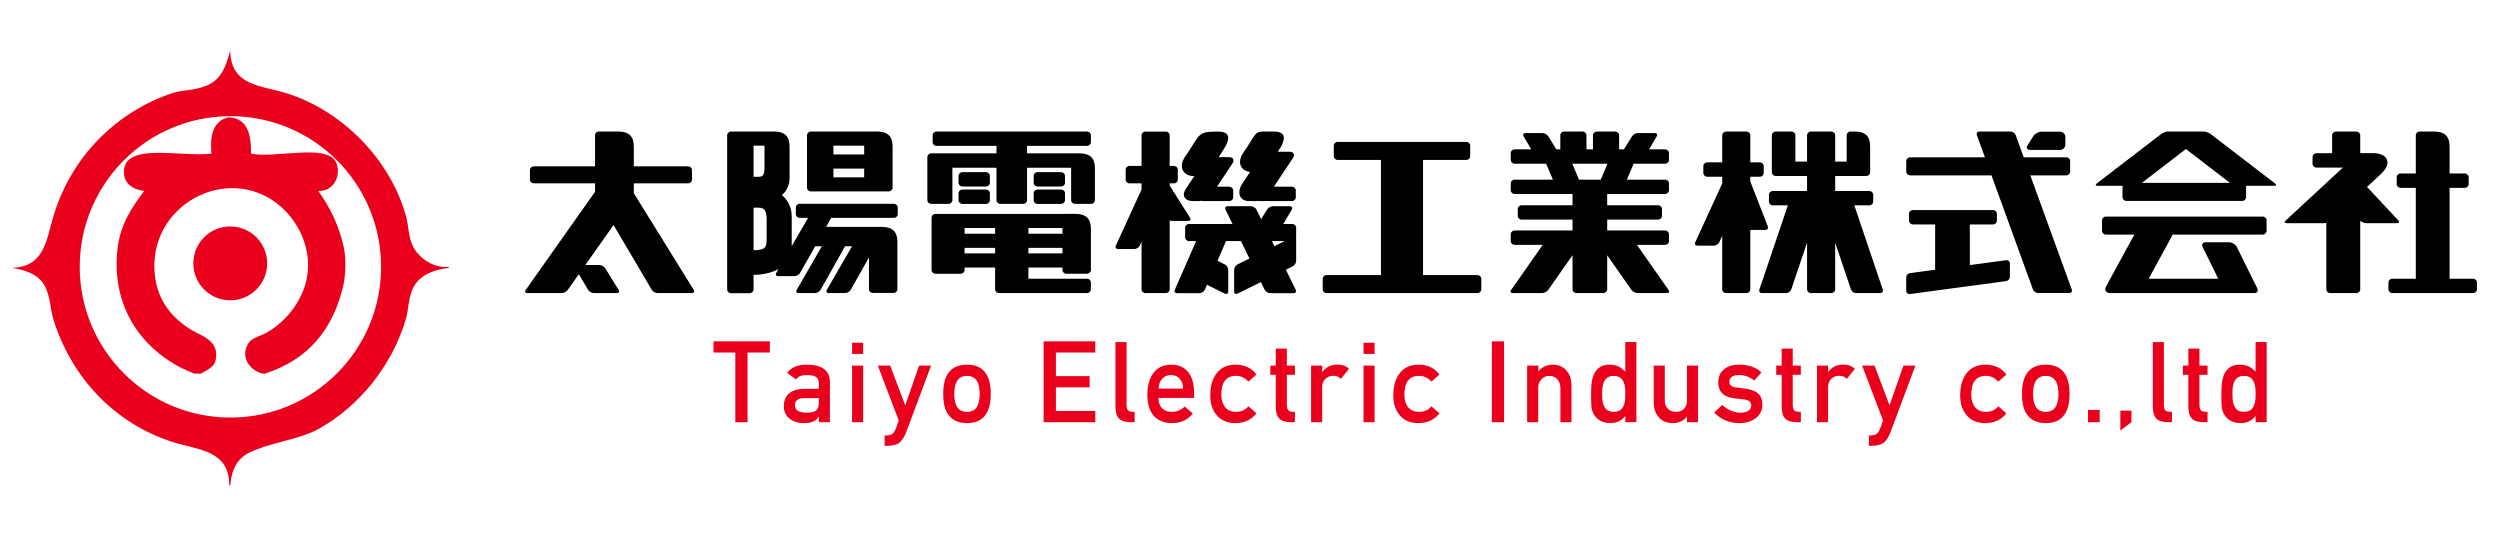 <?xml version="1.0" encoding="utf-8"?>
<!-- Generator: Adobe Illustrator 15.0.0, SVG Export Plug-In . SVG Version: 6.00 Build 0)  -->
<!DOCTYPE svg PUBLIC "-//W3C//DTD SVG 1.1//EN" "http://www.w3.org/Graphics/SVG/1.1/DTD/svg11.dtd">
<svg version="1.1" id="レイヤー_1" xmlns="http://www.w3.org/2000/svg" xmlns:xlink="http://www.w3.org/1999/xlink" x="0px"
	 y="0px" width="280px" height="60px" viewBox="0 0 280 60" enable-background="new 0 0 280 60" xml:space="preserve">
<g>
	<g>
		<path fill="#EA001C" d="M101.384,45.402L99.7,40.947h-1.384l2.341,6.144l-0.286,0.802c-0.121,0.336-0.254,0.564-0.4,0.686
			c-0.172,0.129-0.431,0.193-0.775,0.193H99.08v1.164h0.155c0.673,0,1.162-0.109,1.468-0.33c0.306-0.219,0.58-0.648,0.821-1.287
			l2.755-7.371h-1.339L101.384,45.402z M126.323,45.939c-0.099-0.121-0.149-0.328-0.149-0.621v-7.01h-1.241v7.229
			c0,0.612,0.129,1.057,0.388,1.333c0.259,0.275,0.694,0.413,1.306,0.413h0.453v-1.163h-0.181
			C126.614,46.121,126.422,46.061,126.323,45.939z M108.301,40.844c-1.776,0-2.664,1.091-2.664,3.271
			c0,0.889,0.137,1.578,0.414,2.07c0.448,0.801,1.198,1.203,2.25,1.203c1.776,0,2.665-1.092,2.665-3.273
			C110.965,41.935,110.077,40.844,108.301,40.844z M108.301,46.133c-0.949,0-1.423-0.672-1.423-2.018
			c0-1.345,0.474-2.018,1.423-2.018c0.948,0,1.423,0.673,1.423,2.018C109.724,45.461,109.249,46.133,108.301,46.133z
			 M116.888,47.284h5.782v-1.255h-4.41v-2.65h3.776v-1.255h-3.776v-2.639h4.41V38.23h-5.782V47.284z M138.422,42.098
			c0.552,0,1.017,0.216,1.397,0.646l0.906-0.801c-0.552-0.732-1.333-1.1-2.341-1.1c-0.958,0-1.681,0.344-2.173,1.035
			c-0.44,0.611-0.66,1.418-0.66,2.418c0,0.905,0.237,1.639,0.711,2.198c0.5,0.596,1.194,0.894,2.082,0.894
			c1,0,1.793-0.363,2.38-1.088l-0.906-0.801c-0.336,0.422-0.793,0.633-1.371,0.633c-0.552,0-0.975-0.188-1.268-0.564
			c-0.259-0.344-0.388-0.801-0.388-1.375C136.792,42.797,137.336,42.098,138.422,42.098z M246.338,39.046h-1.241v1.901h-0.608v1.034
			h0.608v3.557c0,0.612,0.13,1.057,0.388,1.333c0.259,0.275,0.694,0.413,1.307,0.413h0.452v-1.163h-0.181
			c-0.284,0-0.477-0.061-0.575-0.182c-0.1-0.121-0.149-0.328-0.149-0.621v-3.337h0.905v-1.034h-0.905V39.046z M131.154,40.844
			c-0.897,0-1.578,0.344-2.044,1.035c-0.405,0.594-0.607,1.366-0.607,2.314c0,0.975,0.215,1.738,0.646,2.289
			c0.474,0.604,1.186,0.906,2.134,0.906c0.965,0,1.737-0.358,2.314-1.074l-0.918-0.776c-0.405,0.397-0.888,0.595-1.448,0.595
			c-0.44,0-0.795-0.132-1.067-0.396c-0.271-0.266-0.407-0.616-0.407-1.053v-0.115h3.983v-0.543c0-0.94-0.189-1.682-0.569-2.225
			C132.731,41.162,132.059,40.844,131.154,40.844z M129.757,43.521c0.026-0.449,0.157-0.813,0.395-1.094
			c0.237-0.28,0.575-0.42,1.015-0.42c0.414,0,0.742,0.146,0.983,0.439s0.358,0.651,0.349,1.074H129.757z M95.432,39.641h1.242
			v-1.254h-1.242V39.641z M144.127,39.046h-1.242v1.901h-0.608v1.034h0.608v3.557c0,0.612,0.129,1.057,0.389,1.333
			c0.258,0.275,0.693,0.413,1.306,0.413h0.452v-1.163h-0.181c-0.284,0-0.477-0.061-0.575-0.182c-0.1-0.121-0.148-0.328-0.148-0.621
			v-3.337h0.904v-1.034h-0.904V39.046z M37.561,18.042c-1.164-1.938-6.863-0.271-9.448-0.836c0.033-2.188-0.414-3.895-2.392-4.068
			H25.6c-1.629,0.364-2.132,1.855-1.913,4.068c-3.393,0.432-9.784-1.329-9.808,2.032c-0.009,1.285,0.92,1.972,2.272,2.152
			c-1.456,1.918-2.689,3.837-2.989,6.459c-0.825,7.184,3.494,12.064,8.611,13.993h0.717c0.777-0.44,1.51-0.73,1.674-1.554
			c0.441-2.18-1.729-2.719-2.75-3.348c-2.077-1.286-3.739-3.16-4.067-6.102c-0.87-7.842,8.086-12.608,13.875-7.895
			c1.251,1.02,2.342,2.531,2.87,4.188c1.541,4.815-1.558,8.656-4.305,10.166c-0.631,0.346-1.551,0.543-1.914,1.077
			c-1.045,1.538,0.071,3.124,1.555,3.467h0.24c4.809-1.528,7.729-4.947,8.85-10.166c0.133-0.741,0.291-2.47,0-3.946
			c-0.56-2.507-1.582-4.557-2.87-6.34C37.554,21.462,38.326,19.317,37.561,18.042z M233.857,47.284h1.307v-1.37h-1.307V47.284z
			 M46.324,27.732c-0.605-1.119-0.541-2.386-0.835-3.463c-1.746-6.378-7.124-11.891-13.493-13.852
			c-2.877-0.884-6.138-0.79-6.208-4.773c-0.489,1.936-1.096,3.299-2.627,3.938c-1.365,0.573-2.753,0.481-3.819,0.835
			c-6.341,2.1-11.415,7.205-13.374,13.852C5.174,26.967,4.959,29.895,1.313,30c1.963,0.291,3.254,0.965,3.821,2.268
			c0.518,1.192,0.516,2.422,0.835,3.465c2.003,6.507,6.878,11.785,13.612,13.848c2.705,0.828,6.121,0.887,6.089,4.775h0.119
			c0.215-2.379,1.163-3.316,2.747-3.938c2.63-1.034,5.117-1.256,7.163-2.388c4.364-2.416,8.22-6.943,9.791-12.418
			c0.26-0.907,0.237-2.117,0.716-3.223c0.596-1.378,2.063-2.16,4.059-2.389v-0.118C48.516,30.089,46.915,28.822,46.324,27.732z
			 M25.807,46.766c-9.321,0-16.877-7.559-16.877-16.881c0-9.318,7.556-16.875,16.877-16.875c9.32,0,16.877,7.557,16.877,16.875
			C42.684,39.207,35.127,46.766,25.807,46.766z M95.432,47.284h1.242v-6.337h-1.242V47.284z M79.912,39.485h2.444v7.799h1.371
			v-7.799h2.496V38.23h-6.312V39.485z M90.35,40.844c-1.009,0-1.738,0.306-2.187,0.918l0.997,0.737
			c0.086-0.12,0.172-0.212,0.258-0.271c0.207-0.146,0.509-0.22,0.906-0.22c0.431,0,0.746,0.047,0.944,0.143
			c0.293,0.129,0.439,0.383,0.439,0.763v0.634H90.09c-0.689,0-1.233,0.15-1.629,0.453c-0.449,0.336-0.672,0.832-0.672,1.486
			c0,0.613,0.228,1.092,0.685,1.436c0.414,0.311,0.94,0.467,1.578,0.467c0.828,0,1.366-0.238,1.617-0.713h0.039v0.608h1.242v-4.487
			C92.949,41.494,92.083,40.844,90.35,40.844z M91.707,45.15c0,0.414-0.121,0.703-0.362,0.867c-0.207,0.137-0.535,0.206-0.983,0.206
			c-0.888,0-1.332-0.28-1.332-0.841c0-0.525,0.357-0.789,1.073-0.789h1.604V45.15z M29.925,29.498c0-2.285-1.852-4.137-4.137-4.137
			c-2.284,0-4.136,1.852-4.136,4.137c0,2.284,1.852,4.137,4.136,4.137C28.073,33.635,29.925,31.782,29.925,29.498z M204.745,41.684
			v-0.736h-1.241v6.337h1.241v-3.929c0-0.371,0.116-0.676,0.349-0.914c0.233-0.237,0.535-0.355,0.906-0.355
			c0.354,0,0.634,0.115,0.84,0.349l0.906-1.126c-0.328-0.318-0.76-0.479-1.293-0.479C205.719,40.83,205.15,41.115,204.745,41.684z
			 M188.939,44.895c0,0.37-0.113,0.669-0.342,0.896c-0.229,0.229-0.529,0.342-0.899,0.342c-0.354,0-0.649-0.117-0.886-0.354
			c-0.237-0.237-0.355-0.531-0.355-0.885v-3.947h-1.242v4.087c0,0.69,0.182,1.246,0.543,1.668c0.38,0.457,0.906,0.687,1.578,0.687
			c0.699,0,1.233-0.251,1.604-0.751v0.646h1.242v-6.337h-1.242V44.895z M200.787,39.046h-1.241v1.901h-0.608v1.034h0.608v3.557
			c0,0.612,0.13,1.057,0.388,1.333c0.259,0.275,0.694,0.413,1.307,0.413h0.453v-1.163h-0.182c-0.284,0-0.477-0.061-0.575-0.182
			c-0.1-0.121-0.149-0.328-0.149-0.621v-3.337h0.906v-1.034h-0.906V39.046z M196.674,43.896c-0.354-0.216-0.9-0.358-1.642-0.428
			c-0.518-0.043-0.858-0.107-1.022-0.193c-0.215-0.112-0.322-0.272-0.322-0.479c0-0.526,0.361-0.789,1.086-0.789
			c0.611,0,1.182,0.203,1.707,0.607l0.803-0.905c-0.621-0.577-1.453-0.866-2.496-0.866c-0.682,0-1.229,0.159-1.644,0.479
			c-0.466,0.345-0.698,0.849-0.698,1.513c0,0.94,0.487,1.514,1.461,1.721c0.216,0.043,0.553,0.087,1.01,0.129
			c0.388,0.034,0.65,0.077,0.789,0.13c0.293,0.112,0.439,0.306,0.439,0.582c0,0.284-0.13,0.5-0.389,0.646
			c-0.215,0.121-0.479,0.181-0.789,0.181c-0.732,0-1.426-0.288-2.082-0.866l-0.893,0.854c0.785,0.785,1.725,1.178,2.82,1.178
			c0.698,0,1.285-0.169,1.759-0.505c0.543-0.38,0.815-0.905,0.815-1.578C197.387,44.659,197.148,44.189,196.674,43.896z
			 M211.629,45.402l-1.684-4.455h-1.385l2.342,6.144l-0.286,0.802c-0.12,0.336-0.255,0.564-0.401,0.686
			c-0.172,0.129-0.43,0.193-0.775,0.193h-0.115v1.164h0.154c0.673,0,1.162-0.109,1.469-0.33c0.306-0.219,0.58-0.648,0.82-1.287
			l2.756-7.371h-1.34L211.629,45.402z M222.412,42.098c0.552,0,1.017,0.216,1.396,0.646l0.906-0.801
			c-0.553-0.732-1.333-1.1-2.342-1.1c-0.957,0-1.682,0.344-2.173,1.035c-0.44,0.611-0.659,1.418-0.659,2.418
			c0,0.905,0.236,1.639,0.711,2.198c0.5,0.596,1.193,0.894,2.082,0.894c1,0,1.794-0.363,2.381-1.088l-0.906-0.801
			c-0.336,0.422-0.793,0.633-1.371,0.633c-0.552,0-0.975-0.188-1.268-0.564c-0.258-0.344-0.388-0.801-0.388-1.375
			C220.782,42.797,221.326,42.098,222.412,42.098z M229.124,40.844c-1.776,0-2.664,1.091-2.664,3.271
			c0,0.889,0.138,1.578,0.413,2.07c0.449,0.801,1.199,1.203,2.251,1.203c1.776,0,2.665-1.092,2.665-3.273
			C231.789,41.935,230.9,40.844,229.124,40.844z M229.124,46.133c-0.948,0-1.423-0.672-1.423-2.018c0-1.345,0.475-2.018,1.423-2.018
			s1.423,0.673,1.423,2.018C230.547,45.461,230.072,46.133,229.124,46.133z M237.479,48.216l1.242-0.932v-1.293h-1.242V48.216z
			 M167.082,47.284h1.371V38.23h-1.371V47.284z M152.715,39.641h1.241v-1.254h-1.241V39.641z M158.922,42.098
			c0.553,0,1.018,0.216,1.397,0.646l0.905-0.801c-0.553-0.732-1.332-1.1-2.342-1.1c-0.957,0-1.681,0.344-2.172,1.035
			c-0.439,0.611-0.66,1.418-0.66,2.418c0,0.905,0.237,1.639,0.711,2.198c0.501,0.596,1.195,0.894,2.083,0.894
			c1,0,1.794-0.363,2.38-1.088l-0.905-0.801c-0.337,0.422-0.794,0.633-1.371,0.633c-0.552,0-0.975-0.188-1.268-0.564
			c-0.259-0.344-0.388-0.801-0.388-1.375C157.293,42.797,157.836,42.098,158.922,42.098z M148.084,41.684v-0.736h-1.242v6.337h1.242
			v-3.929c0-0.371,0.116-0.676,0.35-0.914c0.232-0.237,0.534-0.355,0.904-0.355c0.354,0,0.635,0.115,0.842,0.349l0.904-1.126
			c-0.327-0.318-0.758-0.479-1.293-0.479C149.059,40.83,148.489,41.115,148.084,41.684z M152.715,47.284h1.241v-6.337h-1.241V47.284
			z M173.886,40.844c-0.63,0-1.164,0.25-1.604,0.75v-0.646h-1.241v6.337h1.241v-3.883c0-0.361,0.119-0.669,0.356-0.923
			s0.532-0.381,0.886-0.381c0.388,0,0.691,0.129,0.912,0.387c0.22,0.259,0.33,0.586,0.33,0.981v3.818h1.24v-4.087
			c0-0.689-0.18-1.246-0.543-1.668C175.084,41.072,174.559,40.844,173.886,40.844z M242.504,45.939
			c-0.1-0.121-0.149-0.328-0.149-0.621v-7.01h-1.241v7.229c0,0.612,0.129,1.057,0.388,1.333c0.259,0.275,0.694,0.413,1.307,0.413
			h0.452v-1.163h-0.181C242.795,46.121,242.603,46.061,242.504,45.939z M182.033,41.619c-0.241-0.24-0.456-0.414-0.646-0.517
			c-0.318-0.173-0.698-0.259-1.138-0.259c-1.362,0-2.044,0.982-2.044,2.948v0.97c0,0.501,0.03,0.871,0.092,1.113
			c0.119,0.482,0.369,0.857,0.749,1.125c0.354,0.259,0.789,0.389,1.307,0.389c0.724,0,1.284-0.268,1.681-0.803v0.698h1.242v-8.976
			h-1.242V41.619z M182.033,44.35c0,1.189-0.431,1.783-1.293,1.783s-1.293-0.594-1.293-1.783v-0.469
			c0-1.188,0.431-1.783,1.293-1.783s1.293,0.595,1.293,1.783V44.35z M252.624,38.309v3.311c-0.241-0.24-0.457-0.414-0.646-0.517
			c-0.319-0.173-0.698-0.259-1.138-0.259c-1.363,0-2.045,0.982-2.045,2.948v0.97c0,0.501,0.031,0.871,0.092,1.113
			c0.12,0.482,0.37,0.857,0.75,1.125c0.354,0.259,0.789,0.389,1.306,0.389c0.725,0,1.284-0.268,1.682-0.803v0.698h1.241v-8.976
			H252.624z M252.624,44.35c0,1.189-0.431,1.783-1.294,1.783c-0.861,0-1.293-0.594-1.293-1.783v-0.469
			c0-1.188,0.432-1.783,1.293-1.783c0.863,0,1.294,0.595,1.294,1.783V44.35z"/>
	</g>
</g>
<g>
	<g>
		<path d="M70.987,21.637v-1.104h6.076c0.241,0,0.439-0.187,0.439-0.416v-1.072c0-0.229-0.198-0.414-0.439-0.414h-6.076v-2.231
			c0-1.153-0.564-1.671-1.77-1.671h-2.134c-0.242,0-0.439,0.186-0.439,0.414v3.488h-6.852c-0.242,0-0.44,0.186-0.44,0.414v1.072
			c0,0.229,0.198,0.416,0.44,0.416h6.852v0.951L58.874,32.48c-0.135,0.188-0.047,0.345,0.195,0.345h3.827
			c0.242,0,0.549-0.156,0.683-0.345l1.252-1.771l1.034,1.754c0.118,0.2,0.412,0.362,0.653,0.362h2.551
			c0.242,0,0.339-0.161,0.218-0.356l-1.507-2.432c-0.122-0.197-0.42-0.359-0.661-0.359h-1.56l3.162-4.473l4.28,7.258
			c0.118,0.2,0.413,0.362,0.653,0.362h3.827c0.242,0,0.34-0.161,0.218-0.356L70.987,21.637z M165.463,30.805h-6.102
			c0.007-0.029,0.02-0.057,0.02-0.088V17.912h4.842c0.241,0,0.438-0.186,0.438-0.416v-1.189c0-0.227-0.197-0.414-0.438-0.414
			h-14.398c-0.242,0-0.44,0.188-0.44,0.414v1.189c0,0.23,0.198,0.416,0.44,0.416h4.84v12.805c0,0.031,0.014,0.059,0.02,0.088h-6.101
			c-0.242,0-0.44,0.188-0.44,0.416v1.189c0,0.227,0.198,0.414,0.44,0.414h16.88c0.242,0,0.44-0.188,0.44-0.414v-1.189
			C165.903,30.993,165.705,30.805,165.463,30.805z M224.671,29.146l-4.049,0.544v-4.553h2.594c0.242,0,0.44-0.188,0.44-0.416v-0.779
			c0-0.229-0.198-0.416-0.44-0.416h-8.969c-0.242,0-0.44,0.188-0.44,0.416v0.779c0,0.229,0.198,0.416,0.44,0.416h2.489v5.075
			l-2.804,0.378c-0.239,0.031-0.435,0.246-0.435,0.473v1.512c0,0.229,0.195,0.389,0.435,0.356l10.738-1.444
			c0.239-0.031,0.435-0.244,0.435-0.473v-1.512C225.105,29.273,224.91,29.113,224.671,29.146z M227.376,16.791h3.327
			c0.339,0,0.615-0.263,0.615-0.581l0.001-0.886c0-0.318-0.276-0.58-0.615-0.58h-2.037c-0.339,0-0.758,0.225-0.931,0.499
			l-0.661,1.048C226.901,16.565,227.037,16.791,227.376,16.791z M227.394,19.641h4.024c0.242,0,0.439-0.188,0.439-0.417v-1.19
			c0-0.227-0.197-0.414-0.439-0.414h-4.758l-0.905-2.493c-0.078-0.214-0.341-0.392-0.582-0.392h-3.468
			c-0.241,0-0.376,0.178-0.298,0.392l0.905,2.493h-8.375c-0.241,0-0.439,0.188-0.439,0.414v1.19c0,0.229,0.198,0.417,0.439,0.417
			h9.109l4.644,12.782c0.078,0.216,0.341,0.394,0.583,0.394h3.467c0.242,0,0.376-0.178,0.297-0.394L227.394,19.641z M121.741,31.216
			h-6.561v-1.253h3.817v0.285c0,0.229,0.198,0.414,0.439,0.414h2.304c0.242,0,0.44-0.186,0.44-0.414v-4.625
			c0-1.154-0.565-1.671-1.77-1.671h-0.974c-0.011,0-0.021,0.006-0.033,0.006h-11.808h-2.154h-0.667
			c-0.242,0-0.439,0.187-0.439,0.414v5.876c0,0.229,0.198,0.414,0.439,0.414h2.821c0.241,0,0.439-0.186,0.439-0.414v-0.285h3.417
			v2.447c0,0.227,0.198,0.414,0.44,0.414h1.708h1.14h7.001c0.242,0,0.439-0.188,0.439-0.414v-0.78
			C122.181,31.401,121.983,31.216,121.741,31.216z M115.18,25.538h3.817v0.64h-3.817V25.538z M115.18,27.758h3.817v0.625h-3.817
			V27.758z M111.452,28.383h-3.417v-0.625h3.417V28.383z M111.452,26.178h-3.417v-0.64h3.417V26.178z M107.797,20.89h2.63
			c0.242,0,0.44-0.187,0.44-0.415v-0.781c0-0.227-0.198-0.413-0.44-0.413h-2.63c-0.242,0-0.44,0.187-0.44,0.413v0.781
			C107.357,20.703,107.556,20.89,107.797,20.89z M107.357,22.423c0,0.229,0.198,0.414,0.44,0.414h2.63
			c0.242,0,0.44-0.186,0.44-0.414v-0.778c0-0.23-0.198-0.416-0.44-0.416h-2.63c-0.242,0-0.44,0.186-0.44,0.416V22.423z
			 M116.209,20.89h2.63c0.242,0,0.439-0.187,0.439-0.415v-0.781c0-0.227-0.197-0.413-0.439-0.413h-2.63
			c-0.242,0-0.44,0.187-0.44,0.413v0.781C115.769,20.703,115.967,20.89,116.209,20.89z M115.769,22.423
			c0,0.229,0.198,0.414,0.44,0.414h2.63c0.242,0,0.439-0.186,0.439-0.414v-0.778c0-0.23-0.197-0.416-0.439-0.416h-2.63
			c-0.242,0-0.44,0.186-0.44,0.416V22.423z M120.863,17.172h-0.084h-0.372h-5.376v-0.834h6.711c0.242,0,0.439-0.188,0.439-0.414
			v-0.781c0-0.229-0.197-0.414-0.439-0.414h-16.844c-0.242,0-0.44,0.186-0.44,0.414v0.781c0,0.226,0.198,0.414,0.44,0.414h6.708
			v0.834h-5.378h-1.092h-0.833c-0.241,0-0.439,0.187-0.439,0.416v4.835c0,0.229,0.198,0.414,0.439,0.414h1.925
			c0.242,0,0.439-0.186,0.439-0.414v-3.64h4.939v3.64c0,0.229,0.198,0.414,0.439,0.414h2.545c0.242,0,0.44-0.186,0.44-0.414v-3.64
			h4.937v3.64c0,0.229,0.198,0.414,0.439,0.414h1.786c0.242,0,0.44-0.186,0.44-0.414v-3.579
			C122.633,17.691,122.068,17.172,120.863,17.172z M100.108,22.824H89.572c-0.241,0-0.439,0.187-0.439,0.415v0.751
			c0,0.229,0.198,0.414,0.439,0.414h0.932l-1.832,3.164v-3.357c0-0.143-0.008-0.277-0.026-0.4c-0.122-0.969-0.667-1.598-1.068-1.977
			c0.428-0.305,0.854-1.081,0.854-1.813v-3.622c0-1.153-0.563-1.671-1.77-1.671h-0.597c-0.012,0-0.022,0.004-0.033,0.006H83.96
			h-2.079c-0.242,0-0.439,0.187-0.439,0.413v0.751v16.524c0,0.228,0.197,0.415,0.439,0.415h2.079c0.242,0,0.439-0.188,0.439-0.415
			v-1.641c0.908,0.005,1.957-0.192,2.782-0.636l-0.243,0.418c-0.116,0.201-0.012,0.366,0.229,0.366h1.8
			c0.241,0,0.532-0.166,0.646-0.367l1.69-2.987c0.015,0.001,0.029,0.008,0.045,0.008h0.701l-2.816,4.878
			c-0.116,0.2-0.013,0.363,0.229,0.363h1.799c0.242,0,0.533-0.163,0.646-0.366l2.742-4.875h0.777l-2.817,4.878
			c-0.116,0.2-0.013,0.363,0.229,0.363h1.8c0.242,0,0.533-0.163,0.646-0.366l2.042-3.631v3.571c0,0.228,0.198,0.414,0.44,0.414
			h2.303c0.242,0,0.44-0.187,0.44-0.414v-5.315c0-1.135-0.549-1.652-1.713-1.67c-0.006,0-0.011-0.004-0.017-0.004h-0.04h-0.974
			h-5.239l0.57-1.006h7.009c0.242,0,0.44-0.186,0.44-0.414v-0.751C100.548,23.011,100.35,22.824,100.108,22.824z M84.399,16.314
			h1.226v2.648l-0.009-0.004c0,0.478-0.132,0.845-0.607,0.845h-0.61V16.314z M85.866,26.92l-0.008-0.002
			c0,0.807-0.175,1.081-1.459,1.111v-4.769h0.577c0.61,0,0.882,0.339,0.882,1.244h0.008V26.92z M90.825,21.438h0.666h1.413h4.324
			h0.425h1.878c0.242,0,0.44-0.187,0.44-0.414v-4.624c0-1.153-0.565-1.671-1.77-1.671h-0.974c-0.012,0-0.022,0.004-0.033,0.006
			h-4.291h-1.413h-0.666c-0.242,0-0.44,0.187-0.44,0.413v5.874C90.385,21.251,90.583,21.438,90.825,21.438z M93.344,16.314h3.444
			v0.988h-3.444V16.314z M93.344,18.884h3.444v0.974h-3.444V18.884z M207.683,23h1.678c0.241,0,0.439-0.186,0.439-0.414v-0.781
			c0-0.226-0.198-0.412-0.439-0.412h-3.821v-1.682h3.477c0.242,0,0.44-0.186,0.44-0.414v-0.688v-0.092v-2.118
			c0-1.153-0.563-1.671-1.767-1.671h-0.425c-0.241,0-0.438,0.186-0.438,0.414v2.96h-1.287v-2.955c0-0.227-0.199-0.413-0.44-0.413
			h-2.271c-0.242,0-0.439,0.187-0.439,0.413v2.955h-1.307v-2.955c0-0.227-0.199-0.413-0.44-0.413h-1.756
			c-0.242,0-0.44,0.187-0.44,0.413v3.37v0.092v0.688c0,0.229,0.198,0.414,0.44,0.414h3.503v1.682h-3.827
			c-0.241,0-0.44,0.187-0.44,0.412v0.781c0,0.229,0.199,0.414,0.44,0.414h1.677l-3.19,9.432c-0.075,0.217,0.063,0.394,0.306,0.394
			h2.687c0.241,0,0.499-0.177,0.573-0.394l1.775-5.263v5.241c0,0.229,0.197,0.415,0.439,0.415h2.271c0.241,0,0.44-0.187,0.44-0.415
			v-5.234l1.771,5.256c0.073,0.217,0.331,0.394,0.572,0.394h2.681c0.242,0,0.38-0.177,0.307-0.394L207.683,23z M197.997,25.36
			l-1.962-5.034v-0.532h1.062c0.241,0,0.438-0.186,0.438-0.414V18.6c0-0.229-0.197-0.415-0.438-0.415h-1.062v-3.037
			c0-0.227-0.197-0.413-0.439-0.413h-2.271c-0.241,0-0.439,0.187-0.439,0.413v3.037h-1.675c-0.242,0-0.439,0.187-0.439,0.415v0.78
			c0,0.229,0.197,0.414,0.439,0.414h1.675v0.799c-0.017,0.022-0.039,0.046-0.051,0.073l-2.972,6.473
			c-0.096,0.209,0.024,0.379,0.266,0.379h1.809c0.242,0,0.519-0.171,0.615-0.379l0.333-0.729v6.001c0,0.229,0.198,0.415,0.439,0.415
			h2.271c0.242,0,0.439-0.187,0.439-0.415v-6.66h1.674C197.95,25.75,198.08,25.574,197.997,25.36z M276.977,31.216h-2.625V21.038
			h1.7c0.241,0,0.44-0.187,0.44-0.415v-0.779c0-0.229-0.199-0.416-0.44-0.416h-1.7v-3.028c0-1.153-0.564-1.671-1.77-1.671h-1.574
			c-0.242,0-0.439,0.186-0.439,0.414v4.285h-1.7c-0.242,0-0.44,0.188-0.44,0.416v0.779c0,0.229,0.198,0.415,0.44,0.415h1.7v10.178
			h-2.626c-0.241,0-0.439,0.186-0.439,0.414v0.78c0,0.227,0.198,0.414,0.439,0.414h9.034c0.242,0,0.44-0.188,0.44-0.414v-0.78
			C277.417,31.401,277.219,31.216,276.977,31.216z M268.615,24.686l-3.51-3.753l1.553-1.439c1.426-1.321,0.608-2.341-0.826-2.341
			h-1.242c-0.021,0-0.046,0.007-0.068,0.008h-0.175v-2.013c0-0.227-0.198-0.413-0.44-0.413h-2.271c-0.241,0-0.439,0.187-0.439,0.413
			v2.013h-1.754c-0.241,0-0.439,0.186-0.439,0.416v0.778c0,0.229,0.198,0.416,0.439,0.416h2.96l-6.414,5.936
			c-0.172,0.159-0.115,0.29,0.127,0.29h4.165c0.081,0,0.175-0.02,0.269-0.044v7.458c0,0.227,0.198,0.414,0.44,0.414h2.917
			c0.242,0,0.44-0.188,0.44-0.414v-7.684c0.171,0.152,0.459,0.27,0.679,0.27h3.441C268.708,24.996,268.775,24.856,268.615,24.686z
			 M253.418,24.256h-17.554c-0.242,0-0.439,0.188-0.439,0.416v1.189c0,0.229,0.197,0.415,0.439,0.415h3.213
			c-0.034,0.044-0.078,0.084-0.104,0.13l-3.098,5.684c-0.221,0.403-0.007,0.735,0.478,0.735h2.549c0.003,0,0.005-0.001,0.008-0.001
			h10.874c0.011,0,0.019-0.004,0.028-0.005c0.014,0.001,0.028,0.006,0.041,0.006h2.611c0.338,0,0.498-0.235,0.355-0.526l-2.295-4.64
			c-0.144-0.288-0.538-0.525-0.876-0.525h-2.601c-0.339,0-0.498,0.237-0.355,0.526l1.751,3.556h-7.786l2.614-4.81
			c0.024-0.043,0.041-0.087,0.055-0.13h10.091c0.242,0,0.439-0.187,0.439-0.415v-1.189C253.857,24.443,253.66,24.256,253.418,24.256
			z M247.576,14.996c-0.115-0.09-0.29-0.161-0.464-0.21c-0.032-0.03-0.087-0.052-0.181-0.052h-0.137h-3.942h-0.135
			c-0.095,0-0.149,0.021-0.183,0.052c-0.173,0.049-0.349,0.12-0.463,0.21l-7.231,5.549c-0.188,0.145-0.143,0.262,0.1,0.262h2.799
			c-0.007,0.03-0.019,0.06-0.019,0.092v1.189c0,0.229,0.199,0.416,0.44,0.416h12.96c0.242,0,0.441-0.188,0.441-0.416v-1.189
			c0-0.032-0.012-0.062-0.021-0.092h3.165c0.242,0,0.286-0.117,0.099-0.262L247.576,14.996z M239.891,20.484l4.934-3.793
			l4.934,3.793H239.891z M183.338,27.426h3.148c0.242,0,0.439-0.188,0.439-0.414V26.23c0-0.228-0.197-0.416-0.439-0.416h-6.48
			v-1.217h5.696c0.242,0,0.44-0.186,0.44-0.414v-0.779c0-0.228-0.198-0.414-0.44-0.414h-5.696v-1.261h6.48
			c0.242,0,0.439-0.188,0.439-0.415v-0.779c0-0.229-0.197-0.414-0.439-0.414h-4.274l0.751-1.784h3.523
			c0.242,0,0.439-0.186,0.439-0.414v-0.78c0-0.229-0.197-0.414-0.439-0.414h-1.792l0.862-1.464c0.117-0.198,0.016-0.362-0.227-0.362
			h-1.878c-0.241,0-0.54,0.161-0.661,0.358l-0.91,1.468h-0.541v-1.581c0-0.227-0.197-0.413-0.439-0.413h-2.047
			c-0.242,0-0.44,0.187-0.44,0.413v1.581h-0.729v-1.581c0-0.227-0.199-0.413-0.44-0.413h-2.048c-0.242,0-0.44,0.187-0.44,0.413
			v1.581h-0.44l-0.91-1.468c-0.122-0.197-0.42-0.358-0.661-0.358h-1.879c-0.241,0-0.343,0.164-0.226,0.362l0.862,1.464h-1.858
			c-0.241,0-0.439,0.186-0.439,0.414v0.78c0,0.229,0.198,0.414,0.439,0.414h3.529l0.751,1.784h-4.28
			c-0.241,0-0.439,0.186-0.439,0.414v0.779c0,0.228,0.198,0.415,0.439,0.415h6.479v1.261h-5.695c-0.242,0-0.439,0.187-0.439,0.414
			v0.779c0,0.229,0.197,0.414,0.439,0.414h5.695v1.217h-6.479c-0.241,0-0.439,0.188-0.439,0.416v0.781
			c0,0.227,0.198,0.414,0.439,0.414h3.143l-3.543,5.054c-0.134,0.189-0.045,0.346,0.197,0.346h3.273
			c0.241,0,0.549-0.156,0.682-0.346l2.727-3.899v3.83c0,0.227,0.199,0.414,0.44,0.414h3.005c0.242,0,0.439-0.188,0.439-0.414v-3.823
			l2.723,3.893c0.133,0.189,0.441,0.346,0.684,0.346h3.271c0.242,0,0.332-0.156,0.198-0.346L183.338,27.426z M179.285,20.121h-2.436
			l-0.752-1.784h3.938L179.285,20.121z M144.727,25.088h-1.001l0.962-1.629c0.117-0.201,0.016-0.363-0.225-0.363h-1.88
			c-0.241,0-0.54,0.162-0.661,0.357l-0.677,1.091l-0.526-1.072c-0.101-0.206-0.382-0.376-0.624-0.376h-2.585
			c-0.241,0-0.356,0.17-0.255,0.377l0.791,1.615h-4.872c-0.241,0-0.439,0.188-0.439,0.416v1.083c0,0.229,0.199,0.415,0.439,0.415
			h0.792l-2.389,5.451c-0.092,0.211,0.03,0.384,0.272,0.384h2.483c0.242,0,0.515-0.173,0.607-0.384l0.243-0.556l1.991,0.982
			c0.214,0.108,0.39,0.007,0.39-0.222v-2.438c0-0.229-0.176-0.504-0.39-0.607l-0.817-0.406l0.963-2.205h1.662l0.956,1.954
			l-1.325,0.657c-0.213,0.104-0.389,0.379-0.389,0.607v2.438c0,0.229,0.176,0.33,0.39,0.222l2.611-1.288l0.425,0.869
			c0.101,0.206,0.382,0.376,0.625,0.376h2.595c0.242,0,0.357-0.17,0.256-0.376l-1.104-2.251l0.758-0.376
			c0.215-0.105,0.39-0.379,0.39-0.607v-2.448c0-0.036-0.011-0.067-0.021-0.097c0.008-0.031,0.021-0.061,0.021-0.095v-1.083
			C145.167,25.275,144.969,25.088,144.727,25.088z M142.729,27.572l-0.279-0.57h1.43L142.729,27.572z M133.675,19.719h0.088
			l-0.996,1.499c-0.438,0.763,0,1.301,0.809,1.301h0.779c0.073,0,0.152-0.019,0.228-0.033c0.053,0.022,0.111,0.033,0.172,0.033
			h2.924c0.242,0,0.44-0.186,0.44-0.414v-0.781c0-0.229-0.198-0.414-0.44-0.414h-1.375l1.733-2.61
			c0.257-0.387,0.071-0.703-0.412-0.703h-1.136l0.087-0.129l0.391-0.607c0.923-1.396,0.785-2.125-0.566-2.125
			c-2.122,0-1.982,0.219-3.205,2.125l-0.496,0.733C131.946,18.762,132.562,19.719,133.675,19.719z M139.879,22.519h0.846
			c0.048,0,0.101-0.015,0.151-0.022c0.036,0.012,0.074,0.022,0.114,0.022h3.699c0.241,0,0.44-0.186,0.44-0.414v-0.781
			c0-0.229-0.199-0.414-0.44-0.414h-2.015l2.137-3.214c0.256-0.387,0.07-0.704-0.412-0.704h-1.281l0.086-0.132
			c0.923-1.396,0.785-2.125-0.566-2.125c-2.122,0-1.703-0.225-2.926,1.682l-0.496,0.734c-0.71,1.1-0.198,2.004,0.794,2.105
			l-0.838,1.263C138.498,21.471,138.768,22.519,139.879,22.519z M133.282,24.39l-2.28-3.616v-0.238h0.473
			c0.242,0,0.44-0.188,0.44-0.414v-1.125c0-0.229-0.198-0.414-0.44-0.414h-0.473v-3.435c0-0.227-0.198-0.413-0.439-0.413h-2.271
			c-0.242,0-0.44,0.187-0.44,0.413v3.435h-1.338c-0.242,0-0.44,0.186-0.44,0.414v1.125c0,0.227,0.198,0.414,0.44,0.414h1.338v0.694
			l-2.882,6.279c-0.095,0.208,0.024,0.38,0.266,0.38h1.809c0.241,0,0.518-0.172,0.615-0.381l0.193-0.423v5.325
			c0,0.229,0.198,0.415,0.44,0.415h2.271c0.241,0,0.439-0.187,0.439-0.415v-7.72c0.086,0.032,0.173,0.056,0.255,0.056h1.809
			C133.309,24.746,133.405,24.586,133.282,24.39z"/>
	</g>
</g>
</svg>
